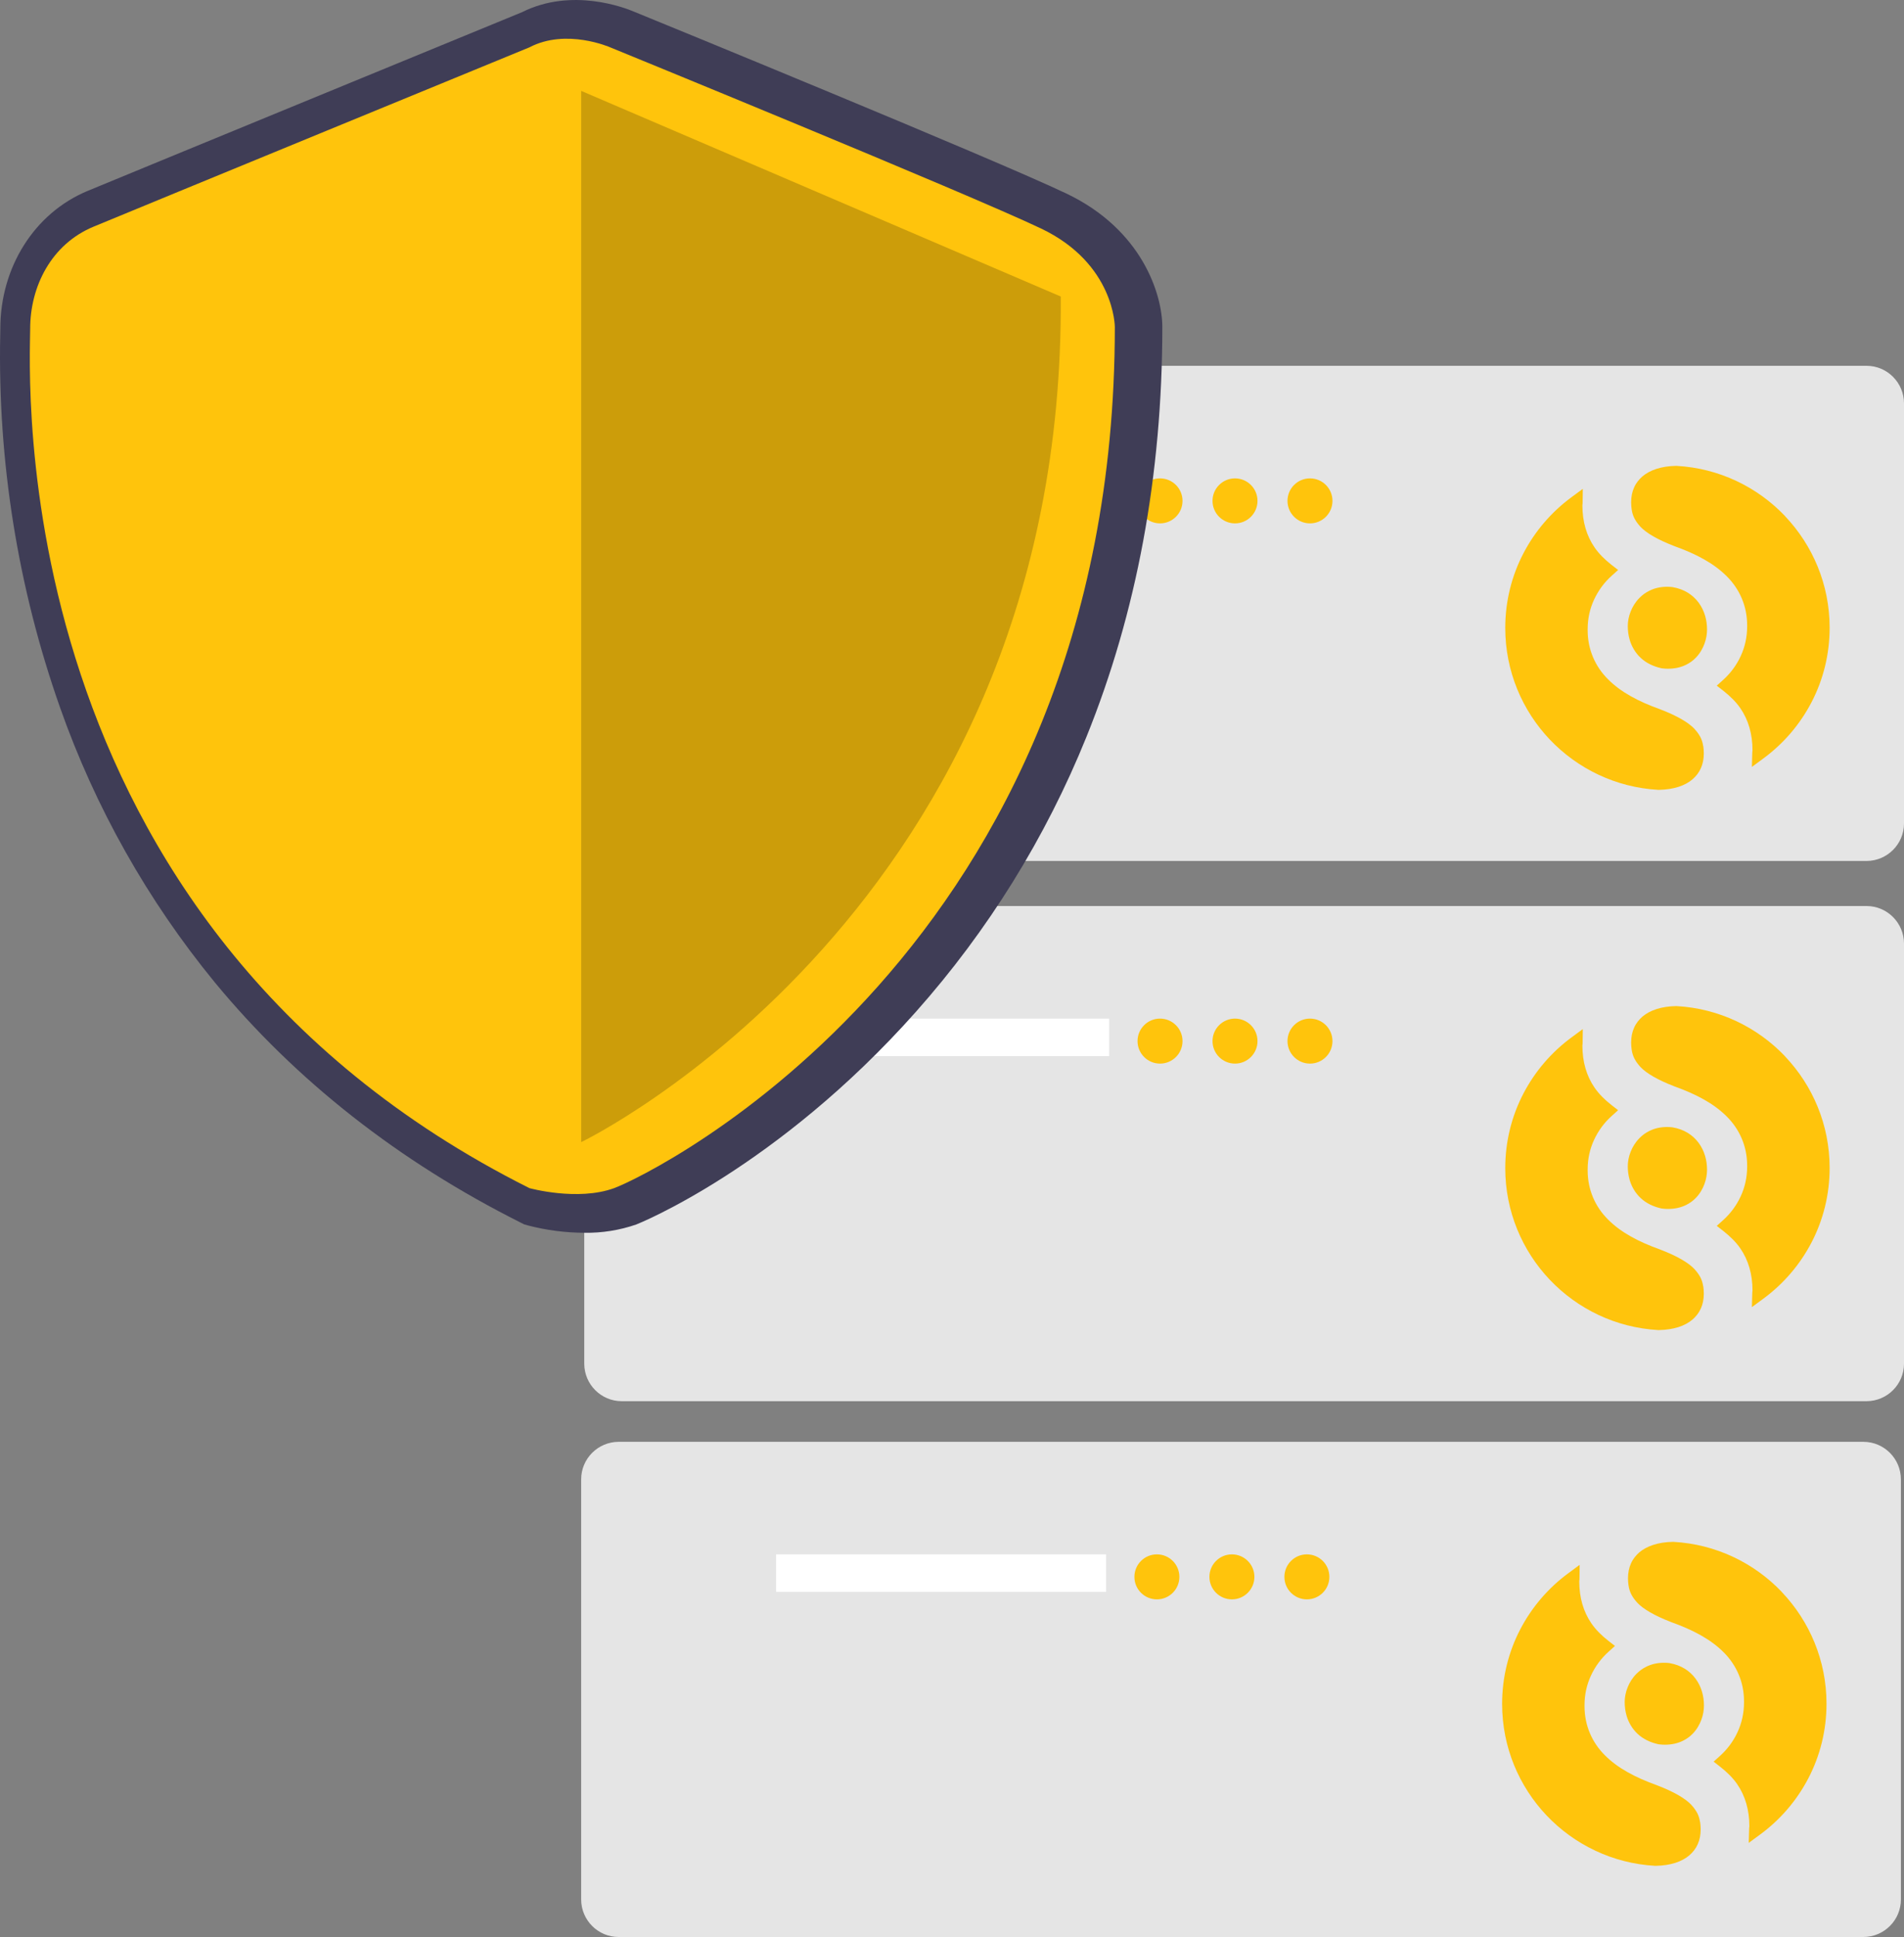 <svg xmlns="http://www.w3.org/2000/svg" id="Layer_1" data-name="Layer 1" viewBox="0 0 430.95 438.19"><rect x="0" y="0" width="430.95" height="438.19" fill="#808080" stroke="none"/><defs><style>      .cls-1 {        fill: #ffc40c;      }      .cls-2 {        isolation: isolate;        opacity: .2;      }      .cls-3 {        fill: #3f3d56;      }      .cls-4 {        fill: #e5e5e5;      }      .cls-5 {        fill: #fff;      }    </style></defs><path class="cls-4" d="M422.46,194.77H140.73c-4.68,0-8.48-3.8-8.49-8.49v-95.04c0-4.68,3.8-8.48,8.49-8.49h281.73c4.68,0,8.48,3.8,8.49,8.49v95.04c0,4.68-3.8,8.48-8.49,8.49Z"></path><rect class="cls-5" x="176.37" y="108.22" width="74.68" height="8.49"></rect><circle class="cls-1" cx="262.56" cy="113.31" r="5.09"></circle><circle class="cls-1" cx="279.53" cy="113.31" r="5.09"></circle><circle class="cls-1" cx="296.5" cy="113.31" r="5.09"></circle><g><path class="cls-1" d="M385.5,168.79c-.11-.75-.32-1.46-.66-2.09s-.76-1.2-1.26-1.74h0s0-.02,0-.02c-.74-.79-1.74-1.53-3.03-2.27s-2.86-1.47-4.77-2.2h-.02s-.02-.02-.02-.02c-2.43-.87-4.65-1.83-6.63-2.95-1.98-1.11-3.71-2.38-5.17-3.85h0c-1.44-1.44-2.58-3.1-3.37-4.97-.79-1.86-1.22-3.91-1.22-6.11v-.12h0v-.11c0-2.41.51-4.67,1.46-6.71s2.3-3.89,4.02-5.42l1.41-1.27-1.49-1.16c-1.52-1.19-2.83-2.48-3.83-3.93h0c-1.83-2.65-2.76-5.87-2.76-9.53v-.06s.04-.19.05-.49l.04-3.18-2.56,1.89c-4.54,3.34-8.28,7.69-10.9,12.73-2.62,5.04-4.09,10.76-4.09,16.84,0,9.79,3.84,18.68,10.08,25.25,6.25,6.57,14.91,10.84,24.56,11.38h.11c1.7-.03,3.18-.27,4.45-.67,1.27-.41,2.32-.98,3.16-1.69h0c.81-.7,1.48-1.54,1.91-2.53.45-.99.66-2.09.67-3.3v-.06c0-.6-.05-1.13-.12-1.63Z"></path><path class="cls-1" d="M404.04,116.76c-6.25-6.57-14.92-10.84-24.58-11.37h-.11c-1.69.03-3.17.27-4.43.68-1.27.41-2.31.98-3.15,1.68h0c-.8.7-1.48,1.54-1.91,2.53-.45.99-.66,2.09-.67,3.3v.06c0,.57.05,1.1.12,1.6.11.75.32,1.46.66,2.09s.75,1.2,1.25,1.74h0s0,.02,0,.02c.74.79,1.73,1.52,3.01,2.26,1.28.73,2.84,1.46,4.73,2.19h.02s.02.02.02.02c2.44.87,4.68,1.84,6.66,2.96,1.99,1.12,3.72,2.39,5.2,3.87h0c1.44,1.44,2.58,3.11,3.37,4.97.79,1.86,1.22,3.91,1.22,6.11v.13h0v.11c0,2.4-.51,4.67-1.46,6.71-.94,2.05-2.3,3.89-4.02,5.43l-1.4,1.26,1.49,1.16c1.52,1.2,2.84,2.48,3.84,3.93,1.83,2.65,2.76,5.88,2.76,9.53v.06s-.04.18-.05.46l-.09,3.24,2.61-1.92c4.54-3.34,8.28-7.69,10.9-12.73s4.09-10.76,4.09-16.84c0-9.78-3.86-18.68-10.1-25.24Z"></path><path class="cls-1" d="M382.03,134.09c-.98-.6-2.12-1.04-3.4-1.26h-.05s-.05-.02-.05-.02c-.42-.05-.82-.07-1.22-.07-1.49,0-2.84.32-3.98.89-.86.42-1.6.97-2.22,1.59-.93.93-1.6,2.02-2.03,3.12-.44,1.1-.65,2.23-.65,3.29s.14,2.12.44,3.14c.45,1.51,1.28,2.93,2.49,4.06s2.82,1.94,4.73,2.35l.09.02h.09c.43.06.85.08,1.26.08,1.54,0,2.91-.31,4.07-.88.87-.42,1.61-.97,2.22-1.6.92-.94,1.55-2.05,1.96-3.15s.59-2.22.59-3.25c0-2.15-.59-4.29-1.89-6.05-.65-.89-1.48-1.66-2.46-2.27Z"></path></g><path class="cls-4" d="M422.46,316.98H140.73c-4.68,0-8.48-3.8-8.49-8.49v-95.04c0-4.68,3.8-8.48,8.49-8.49h281.73c4.68,0,8.48,3.8,8.49,8.49v95.04c0,4.68-3.8,8.48-8.49,8.49Z"></path><rect class="cls-5" x="176.37" y="230.43" width="74.68" height="8.49"></rect><circle class="cls-1" cx="262.56" cy="235.52" r="5.09"></circle><circle class="cls-1" cx="279.53" cy="235.52" r="5.09"></circle><circle class="cls-1" cx="296.5" cy="235.52" r="5.09"></circle><g><path class="cls-1" d="M385.5,291c-.11-.75-.32-1.46-.66-2.09s-.76-1.2-1.26-1.74h0s0-.02,0-.02c-.74-.79-1.74-1.53-3.03-2.27s-2.86-1.47-4.77-2.2h-.02s-.02-.02-.02-.02c-2.43-.87-4.65-1.83-6.63-2.95-1.98-1.11-3.71-2.38-5.17-3.85h0c-1.44-1.44-2.58-3.1-3.37-4.97-.79-1.86-1.22-3.91-1.22-6.11v-.12h0v-.11c0-2.41.51-4.67,1.46-6.71s2.3-3.89,4.02-5.42l1.41-1.27-1.49-1.16c-1.52-1.19-2.83-2.48-3.83-3.93h0c-1.83-2.65-2.76-5.87-2.76-9.53v-.06s.04-.19.05-.49l.04-3.18-2.56,1.89c-4.54,3.34-8.28,7.69-10.9,12.73-2.62,5.04-4.09,10.76-4.09,16.84,0,9.79,3.84,18.68,10.08,25.25,6.25,6.57,14.91,10.84,24.56,11.38h.11c1.7-.03,3.18-.27,4.45-.67,1.27-.41,2.32-.98,3.16-1.69h0c.81-.7,1.48-1.54,1.91-2.53.45-.99.66-2.09.67-3.3v-.06c0-.6-.05-1.13-.12-1.63Z"></path><path class="cls-1" d="M404.04,238.97c-6.25-6.57-14.92-10.84-24.58-11.37h-.11c-1.69.03-3.17.27-4.43.68-1.27.41-2.31.98-3.15,1.68h0c-.8.7-1.48,1.54-1.91,2.53-.45.99-.66,2.09-.67,3.3v.06c0,.57.05,1.1.12,1.6.11.75.32,1.46.66,2.09s.75,1.2,1.25,1.74h0s0,.02,0,.02c.74.79,1.73,1.52,3.01,2.26,1.28.73,2.84,1.46,4.73,2.19h.02s.02.02.02.02c2.44.87,4.68,1.84,6.66,2.96,1.99,1.12,3.72,2.39,5.2,3.87h0c1.44,1.44,2.58,3.11,3.37,4.97.79,1.86,1.22,3.91,1.22,6.11v.13h0v.11c0,2.4-.51,4.67-1.46,6.71-.94,2.05-2.3,3.89-4.02,5.43l-1.4,1.26,1.49,1.16c1.52,1.2,2.84,2.48,3.84,3.93,1.83,2.65,2.76,5.88,2.76,9.53v.06s-.04.18-.05.46l-.09,3.24,2.61-1.92c4.54-3.34,8.28-7.69,10.9-12.73,2.62-5.04,4.09-10.76,4.09-16.84,0-9.78-3.86-18.68-10.1-25.24Z"></path><path class="cls-1" d="M382.03,256.3c-.98-.6-2.12-1.04-3.4-1.26h-.05s-.05-.02-.05-.02c-.42-.05-.82-.07-1.22-.07-1.49,0-2.84.32-3.98.89-.86.42-1.6.97-2.22,1.59-.93.93-1.6,2.02-2.03,3.12-.44,1.1-.65,2.23-.65,3.29s.14,2.12.44,3.14c.45,1.51,1.28,2.93,2.49,4.06s2.82,1.94,4.73,2.35l.09.02h.09c.43.06.85.08,1.26.08,1.54,0,2.91-.31,4.07-.88.87-.42,1.61-.97,2.22-1.6.92-.94,1.55-2.05,1.96-3.15s.59-2.22.59-3.25c0-2.15-.59-4.29-1.89-6.05-.65-.89-1.48-1.66-2.46-2.27Z"></path></g><path class="cls-4" d="M421.76,438.19H140.03c-4.68,0-8.48-3.8-8.49-8.49v-95.04c0-4.68,3.8-8.48,8.49-8.49h281.73c4.68,0,8.48,3.8,8.49,8.49v95.04c0,4.68-3.8,8.48-8.49,8.49Z"></path><rect class="cls-5" x="175.67" y="351.63" width="74.68" height="8.49"></rect><circle class="cls-1" cx="261.85" cy="356.72" r="5.09"></circle><circle class="cls-1" cx="278.83" cy="356.72" r="5.09"></circle><circle class="cls-1" cx="295.8" cy="356.72" r="5.09"></circle><g><path class="cls-1" d="M384.79,412.2c-.11-.75-.32-1.46-.66-2.09s-.76-1.2-1.26-1.74h0s0-.02,0-.02c-.74-.79-1.74-1.53-3.03-2.27s-2.86-1.47-4.77-2.2h-.02s-.02-.02-.02-.02c-2.43-.87-4.65-1.83-6.63-2.95-1.98-1.11-3.71-2.38-5.17-3.85h0c-1.44-1.44-2.58-3.1-3.37-4.97-.79-1.86-1.22-3.91-1.22-6.11v-.12h0v-.11c0-2.41.51-4.67,1.46-6.71s2.3-3.89,4.02-5.42l1.41-1.27-1.49-1.16c-1.52-1.19-2.83-2.48-3.83-3.93h0c-1.83-2.65-2.76-5.87-2.76-9.53v-.06s.04-.19.05-.49l.04-3.18-2.56,1.89c-4.54,3.34-8.28,7.69-10.9,12.73-2.62,5.04-4.09,10.76-4.09,16.84,0,9.79,3.84,18.68,10.08,25.25,6.25,6.57,14.91,10.84,24.56,11.38h.11c1.7-.03,3.18-.27,4.45-.67,1.27-.41,2.32-.98,3.16-1.69h0c.81-.7,1.48-1.54,1.91-2.53.45-.99.66-2.09.67-3.3v-.06c0-.6-.05-1.13-.12-1.63Z"></path><path class="cls-1" d="M403.33,360.17c-6.25-6.57-14.92-10.84-24.58-11.37h-.11c-1.69.03-3.17.27-4.43.68-1.27.41-2.31.98-3.15,1.68h0c-.8.7-1.48,1.54-1.91,2.53-.45.99-.66,2.09-.67,3.3v.06c0,.57.05,1.1.12,1.6.11.75.32,1.46.66,2.09s.75,1.2,1.25,1.74h0s0,.02,0,.02c.74.79,1.73,1.52,3.01,2.26,1.28.73,2.84,1.46,4.73,2.19h.02s.02.02.02.02c2.44.87,4.68,1.84,6.66,2.96,1.99,1.12,3.72,2.39,5.2,3.87h0c1.44,1.44,2.58,3.11,3.37,4.97.79,1.86,1.22,3.91,1.22,6.11v.13h0v.11c0,2.4-.51,4.67-1.46,6.71-.94,2.05-2.3,3.89-4.02,5.43l-1.4,1.26,1.49,1.16c1.52,1.2,2.84,2.48,3.84,3.93,1.83,2.65,2.76,5.88,2.76,9.53v.06s-.04.18-.05.46l-.09,3.24,2.61-1.92c4.54-3.34,8.28-7.69,10.9-12.73,2.62-5.04,4.09-10.76,4.09-16.84,0-9.78-3.86-18.68-10.1-25.24Z"></path><path class="cls-1" d="M381.33,377.5c-.98-.6-2.12-1.04-3.4-1.26h-.05s-.05-.02-.05-.02c-.42-.05-.82-.07-1.22-.07-1.49,0-2.84.32-3.98.89-.86.42-1.6.97-2.22,1.59-.93.93-1.6,2.02-2.03,3.12-.44,1.1-.65,2.23-.65,3.29s.14,2.12.44,3.14c.45,1.51,1.28,2.93,2.49,4.06s2.82,1.94,4.73,2.35l.09.02h.09c.43.06.85.08,1.26.08,1.54,0,2.91-.31,4.07-.88.87-.42,1.61-.97,2.22-1.6.92-.94,1.55-2.05,1.96-3.15s.59-2.22.59-3.25c0-2.15-.59-4.29-1.89-6.05-.65-.89-1.48-1.66-2.46-2.27Z"></path></g><g><path class="cls-3" d="M132.3,278.88c-4.32-.01-8.62-.57-12.81-1.66l-.82-.23-.76-.38c-27.65-13.86-50.97-32.17-69.33-54.42-15.19-18.53-27.04-39.56-35-62.16C4.05,132.98-.53,104.44.05,75.76c.01-.6.02-1.07.02-1.39,0-13.94,7.74-26.17,19.71-31.16C28.95,39.4,112.16,5.22,118.17,2.75c11.32-5.67,23.4-.94,25.33-.11,4.34,1.77,81.26,33.23,97.88,41.15,17.13,8.16,21.7,22.81,21.7,30.19,0,33.38-5.78,64.58-17.18,92.73-9.21,22.78-22.26,43.82-38.59,62.18-31.5,35.45-63,48.01-63.31,48.12-3.77,1.3-7.73,1.93-11.71,1.87ZM124.89,260.53c2.73.61,9.02,1.53,13.12.04,5.21-1.9,31.58-15.57,56.22-43.3,34.05-38.32,51.32-86.48,51.35-143.16-.06-1.15-.88-9.34-11.72-14.5-16.3-7.76-96.26-40.46-97.06-40.79l-.22-.09c-1.68-.7-7.01-2.18-10.68-.25l-.74.34c-.89.37-89.22,36.64-98.64,40.57-6.59,2.75-8.94,9.55-8.94,15,0,.4-.01.98-.02,1.73-.75,38.78,8.22,134.21,107.34,184.43Z"></path><path class="cls-1" d="M119.83,10.71S30.7,47.32,21.15,51.29s-14.32,13.53-14.32,23.08S-.34,208.54,119.83,268.78c0,0,10.91,3.02,19.18,0s113.32-53.95,113.32-194.81c0,0,0-14.32-16.71-22.28S138.11,10.71,138.11,10.71c0,0-9.92-4.38-18.28,0Z"></path><path class="cls-2" d="M131.55,20.56v237.81s109.51-52.71,108.54-191.29l-108.54-46.52Z"></path></g></svg>